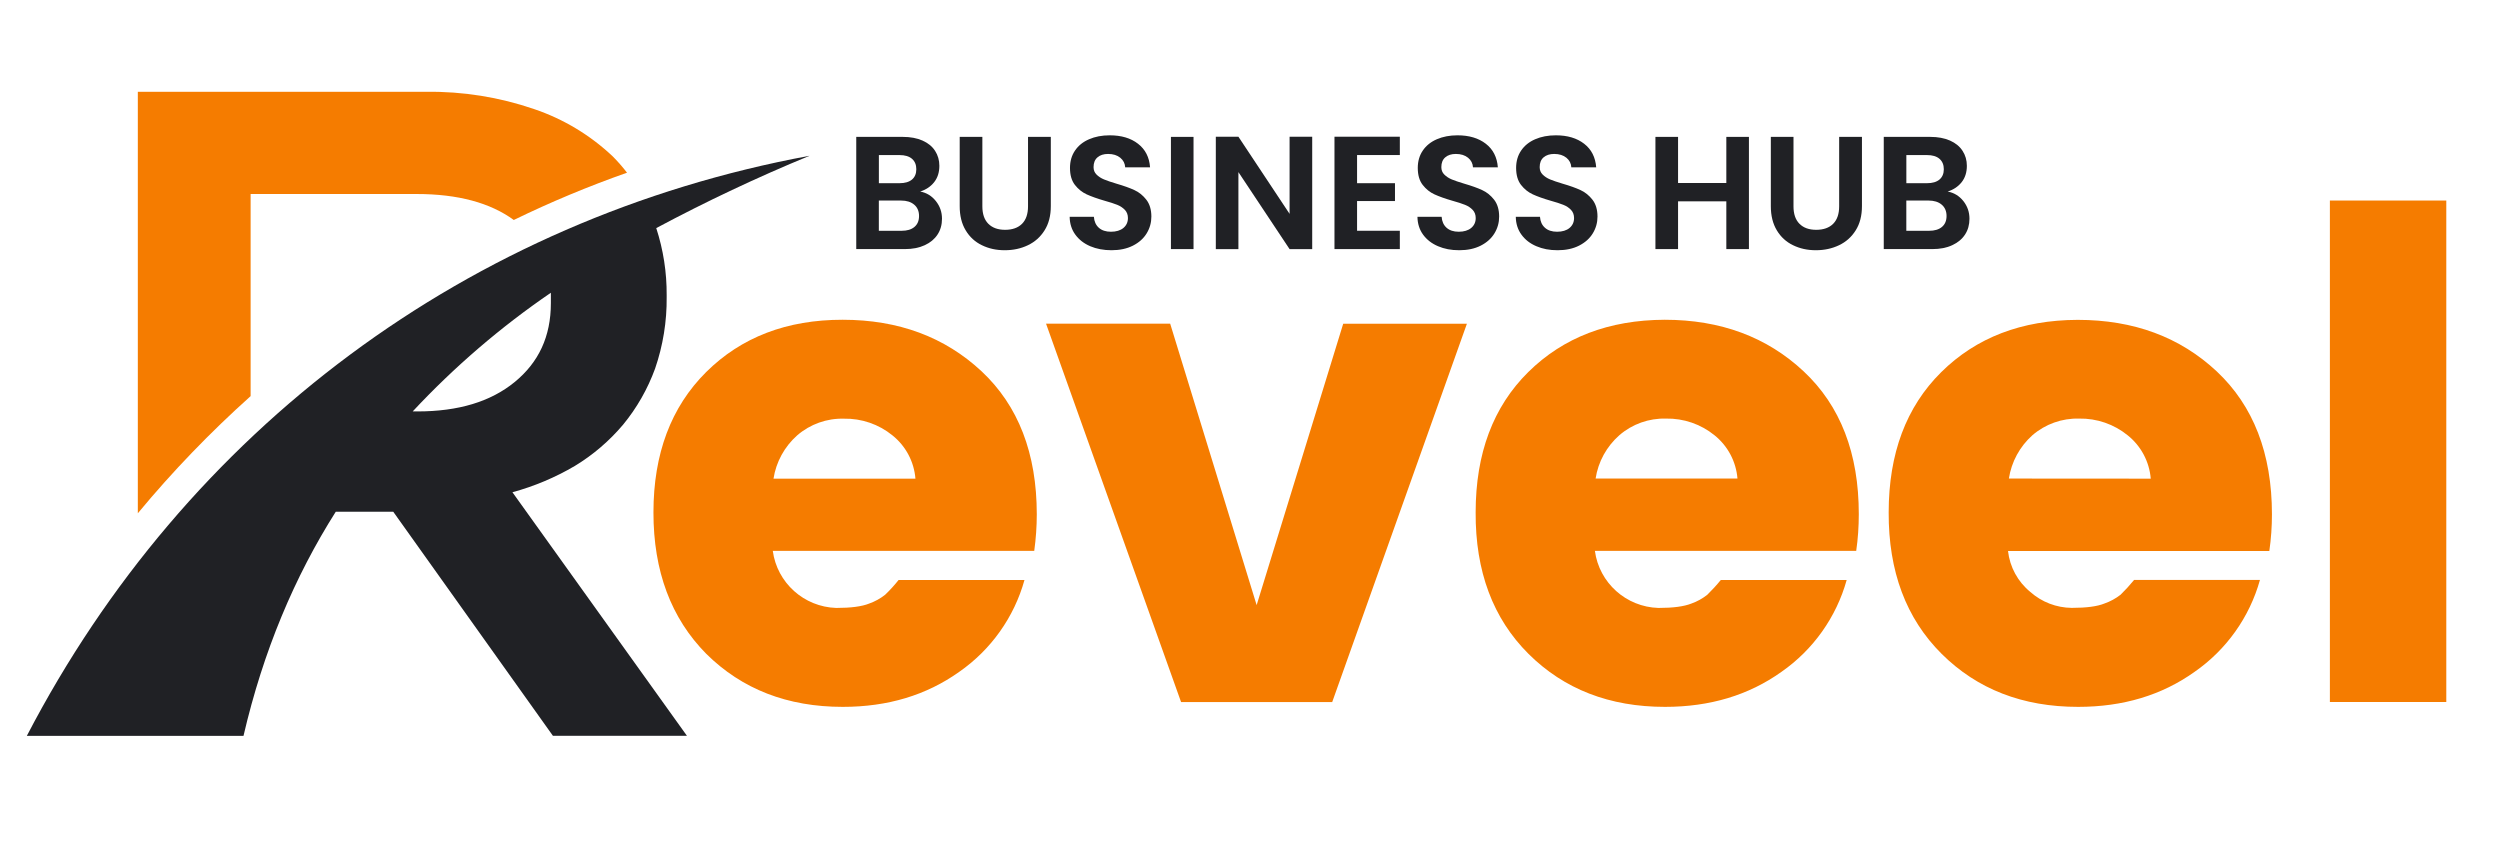 <svg xmlns="http://www.w3.org/2000/svg" xmlns:xlink="http://www.w3.org/1999/xlink" width="400" zoomAndPan="magnify" viewBox="0 0 300 101.25" height="135" preserveAspectRatio="xMidYMid meet" version="1.2"><defs><clipPath id="7e870ced71"><path d="M 16 11.016 L 76 11.016 L 76 62 L 16 62 Z M 16 11.016 "/></clipPath><clipPath id="90dab517e7"><path d="M 3.207 18.008 L 97.176 18.008 L 97.176 88.305 L 3.207 88.305 Z M 3.207 18.008 "/></clipPath><clipPath id="9724b3d922"><path d="M 279 24 L 293.555 24 L 293.555 85 L 279 85 Z M 279 24 "/></clipPath></defs><g id="d899a1b0d3"><g clip-rule="nonzero" clip-path="url(#7e870ced71)"><path style=" stroke:none;fill-rule:evenodd;fill:#f57c00;fill-opacity:1;" d="M 61.66 26.402 C 58.836 24.34 54.957 23.281 49.996 23.281 L 30.074 23.281 L 30.074 47.535 C 25.219 51.883 20.695 56.578 16.539 61.594 L 16.539 11.016 L 51.145 11.016 C 55.551 10.957 59.93 11.66 64.094 13.09 C 67.621 14.281 70.848 16.227 73.547 18.785 C 74.152 19.395 74.719 20.043 75.242 20.723 C 70.613 22.355 66.074 24.246 61.66 26.395 Z M 61.66 26.402 "/></g><g clip-rule="nonzero" clip-path="url(#90dab517e7)"><path style=" stroke:none;fill-rule:evenodd;fill:#202125;fill-opacity:1;" d="M 50.098 49.371 C 54.996 49.371 58.875 48.207 61.762 45.844 C 64.645 43.48 66.105 40.383 66.105 36.371 L 66.105 35.129 C 60.066 39.254 54.508 44.031 49.523 49.371 Z M 78.75 27.371 C 79.598 29.977 80.02 32.695 80 35.438 L 80 35.648 C 80.031 38.57 79.559 41.477 78.609 44.238 C 77.719 46.676 76.426 48.945 74.777 50.953 C 73.129 52.906 71.172 54.586 68.984 55.91 C 66.637 57.293 64.121 58.352 61.492 59.07 L 82.43 88.293 L 66.348 88.293 L 47.188 61.406 L 40.293 61.406 C 35.352 69.199 31.59 78.113 29.219 88.305 L 3.219 88.305 C 22.324 51.574 56.238 26.266 97.152 18.691 C 90.875 21.273 84.734 24.176 78.75 27.371 Z M 78.75 27.371 "/></g><path style=" stroke:none;fill-rule:nonzero;fill:#f57c00;fill-opacity:1;" d="M 101.133 84.824 C 94.492 84.824 89.035 82.703 84.754 78.461 C 80.523 74.184 78.41 68.527 78.414 61.492 C 78.414 54.457 80.523 48.844 84.738 44.648 C 88.957 40.461 94.418 38.367 101.117 38.371 C 107.82 38.371 113.379 40.438 117.797 44.562 C 122.203 48.691 124.41 54.406 124.414 61.703 C 124.414 63.176 124.309 64.648 124.109 66.105 L 92.734 66.105 C 93.25 69.934 96.469 72.828 100.348 72.953 C 102.121 72.953 103.434 72.777 104.293 72.43 C 104.988 72.184 105.637 71.828 106.211 71.375 C 106.793 70.82 107.332 70.227 107.832 69.598 L 122.938 69.598 C 121.695 74.066 118.922 77.969 115.102 80.625 C 111.176 83.418 106.539 84.824 101.133 84.824 Z M 109.852 57.438 C 109.688 55.402 108.691 53.52 107.09 52.242 C 105.453 50.91 103.387 50.199 101.27 50.242 C 99.219 50.184 97.219 50.898 95.664 52.242 C 94.141 53.594 93.133 55.43 92.82 57.438 Z M 109.852 57.438 "/><path style=" stroke:none;fill-rule:nonzero;fill:#f57c00;fill-opacity:1;" d="M 125.527 38.844 L 140.422 38.844 L 150.797 72.613 L 161.184 38.852 L 176.027 38.852 L 159.863 84.25 L 141.73 84.25 Z M 125.527 38.844 "/><path style=" stroke:none;fill-rule:nonzero;fill:#f57c00;fill-opacity:1;" d="M 199.801 84.824 C 193.145 84.824 187.684 82.703 183.418 78.461 C 179.156 74.215 177.039 68.559 177.078 61.48 C 177.078 54.422 179.18 48.812 183.391 44.648 C 187.602 40.488 193.059 38.398 199.762 38.371 C 206.465 38.371 212.027 40.434 216.438 44.562 C 220.852 48.691 223.059 54.406 223.055 61.703 C 223.055 63.176 222.957 64.648 222.746 66.105 L 191.387 66.105 C 191.902 69.941 195.133 72.836 199.012 72.953 C 200.785 72.953 202.078 72.777 202.957 72.43 C 203.648 72.188 204.297 71.828 204.871 71.375 C 205.445 70.812 205.992 70.219 206.496 69.598 L 221.602 69.598 C 220.355 74.066 217.586 77.969 213.77 80.625 C 209.848 83.422 205.195 84.824 199.801 84.824 Z M 208.496 57.426 C 208.332 55.391 207.336 53.512 205.738 52.23 C 204.098 50.898 202.035 50.191 199.922 50.23 C 197.867 50.176 195.867 50.887 194.32 52.23 C 192.789 53.578 191.781 55.414 191.473 57.426 Z M 208.496 57.426 "/><path style=" stroke:none;fill-rule:nonzero;fill:#f57c00;fill-opacity:1;" d="M 249.375 84.824 C 242.719 84.824 237.262 82.703 232.996 78.461 C 228.73 74.215 226.613 68.562 226.641 61.492 C 226.641 54.43 228.742 48.824 232.945 44.66 C 237.148 40.5 242.609 38.406 249.324 38.383 C 256.043 38.383 261.605 40.445 266.016 44.574 C 270.41 48.703 272.633 54.422 272.633 61.715 C 272.633 63.188 272.531 64.66 272.32 66.117 L 240.961 66.117 C 241.176 68.043 242.137 69.809 243.645 71.039 C 245.012 72.25 246.77 72.926 248.602 72.945 C 250.371 72.945 251.684 72.77 252.531 72.422 C 253.23 72.18 253.887 71.82 254.469 71.367 C 255.043 70.805 255.586 70.211 256.094 69.59 L 271.195 69.59 C 269.945 74.062 267.172 77.969 263.344 80.625 C 259.426 83.422 254.77 84.824 249.375 84.824 Z M 258.09 57.438 C 257.922 55.402 256.926 53.523 255.328 52.242 C 253.688 50.906 251.617 50.191 249.492 50.23 C 247.441 50.176 245.441 50.887 243.887 52.23 C 242.371 53.586 241.375 55.418 241.066 57.426 Z M 258.09 57.438 "/><g clip-rule="nonzero" clip-path="url(#9724b3d922)"><path style=" stroke:none;fill-rule:nonzero;fill:#f57c00;fill-opacity:1;" d="M 279.586 24.062 L 293.555 24.062 L 293.555 84.242 L 279.586 84.242 Z M 279.586 24.062 "/></g><path style=" stroke:none;fill-rule:nonzero;fill:#202125;fill-opacity:1;" d="M 112.301 24.125 C 112.793 24.742 113.039 25.449 113.039 26.246 C 113.039 26.965 112.863 27.602 112.504 28.145 C 112.148 28.691 111.637 29.117 110.965 29.426 C 110.293 29.738 109.496 29.891 108.582 29.891 L 102.75 29.891 L 102.75 16.426 L 108.328 16.426 C 109.246 16.426 110.039 16.574 110.699 16.867 C 111.367 17.164 111.871 17.574 112.211 18.105 C 112.551 18.629 112.723 19.23 112.723 19.898 C 112.723 20.684 112.512 21.34 112.094 21.867 C 111.676 22.391 111.117 22.766 110.422 22.984 C 111.184 23.125 111.809 23.508 112.297 24.121 Z M 105.465 21.984 L 107.941 21.984 C 108.59 21.984 109.082 21.84 109.434 21.551 C 109.781 21.258 109.957 20.844 109.957 20.305 C 109.957 19.77 109.781 19.348 109.434 19.051 C 109.082 18.754 108.586 18.609 107.941 18.609 L 105.465 18.609 Z M 109.734 27.23 C 110.102 26.922 110.285 26.484 110.285 25.918 C 110.285 25.348 110.09 24.883 109.703 24.559 C 109.316 24.23 108.793 24.066 108.133 24.066 L 105.461 24.066 L 105.461 27.695 L 108.191 27.695 C 108.852 27.695 109.363 27.543 109.73 27.234 Z M 109.734 27.23 "/><path style=" stroke:none;fill-rule:nonzero;fill:#202125;fill-opacity:1;" d="M 117.883 16.426 L 117.883 24.758 C 117.883 25.668 118.117 26.367 118.598 26.852 C 119.078 27.332 119.746 27.578 120.613 27.578 C 121.48 27.578 122.168 27.336 122.648 26.852 C 123.125 26.371 123.363 25.672 123.363 24.758 L 123.363 16.426 L 126.098 16.426 L 126.098 24.738 C 126.098 25.883 125.848 26.852 125.348 27.641 C 124.852 28.434 124.188 29.027 123.352 29.426 C 122.516 29.828 121.594 30.027 120.57 30.027 C 119.547 30.027 118.648 29.828 117.828 29.426 C 117.008 29.031 116.359 28.438 115.883 27.641 C 115.402 26.852 115.164 25.883 115.164 24.738 L 115.164 16.426 Z M 117.883 16.426 "/><path style=" stroke:none;fill-rule:nonzero;fill:#202125;fill-opacity:1;" d="M 130.832 29.547 C 130.078 29.227 129.48 28.762 129.039 28.156 C 128.598 27.555 128.371 26.836 128.359 26.016 L 131.266 26.016 C 131.305 26.57 131.5 27.008 131.855 27.328 C 132.211 27.648 132.699 27.809 133.316 27.809 C 133.938 27.809 134.449 27.656 134.809 27.355 C 135.168 27.055 135.352 26.656 135.352 26.168 C 135.352 25.773 135.23 25.445 134.984 25.184 C 134.738 24.93 134.434 24.723 134.066 24.578 C 133.699 24.43 133.191 24.266 132.543 24.086 C 131.668 23.832 130.953 23.574 130.402 23.324 C 129.855 23.07 129.383 22.695 128.988 22.188 C 128.594 21.68 128.398 21 128.398 20.152 C 128.398 19.355 128.598 18.66 129 18.07 C 129.398 17.48 129.961 17.023 130.688 16.711 C 131.41 16.395 132.234 16.238 133.164 16.238 C 134.559 16.238 135.695 16.574 136.562 17.25 C 137.438 17.926 137.918 18.867 138.008 20.078 L 135.023 20.078 C 134.996 19.613 134.801 19.23 134.434 18.93 C 134.066 18.629 133.578 18.473 132.969 18.473 C 132.441 18.473 132.016 18.609 131.703 18.879 C 131.383 19.148 131.227 19.543 131.227 20.055 C 131.227 20.414 131.344 20.715 131.586 20.949 C 131.824 21.188 132.121 21.383 132.48 21.531 C 132.836 21.68 133.332 21.848 133.98 22.043 C 134.859 22.297 135.574 22.555 136.129 22.812 C 136.688 23.066 137.164 23.457 137.562 23.969 C 137.961 24.484 138.164 25.16 138.164 25.992 C 138.164 26.715 137.977 27.383 137.602 28 C 137.227 28.617 136.68 29.109 135.953 29.477 C 135.23 29.844 134.371 30.027 133.375 30.027 C 132.434 30.027 131.582 29.867 130.828 29.547 Z M 130.832 29.547 "/><path style=" stroke:none;fill-rule:nonzero;fill:#202125;fill-opacity:1;" d="M 140.512 16.426 L 143.223 16.426 L 143.223 29.891 L 140.512 29.891 Z M 140.512 16.426 "/><path style=" stroke:none;fill-rule:nonzero;fill:#202125;fill-opacity:1;" d="M 157.465 29.895 L 154.75 29.895 L 148.609 20.652 L 148.609 29.895 L 145.898 29.895 L 145.898 16.406 L 148.609 16.406 L 154.75 25.664 L 154.75 16.406 L 157.465 16.406 Z M 157.465 29.895 "/><path style=" stroke:none;fill-rule:nonzero;fill:#202125;fill-opacity:1;" d="M 162.848 18.609 L 162.848 21.984 L 167.398 21.984 L 167.398 24.125 L 162.848 24.125 L 162.848 27.691 L 167.98 27.691 L 167.98 29.891 L 160.137 29.891 L 160.137 16.406 L 167.98 16.406 L 167.98 18.605 L 162.848 18.605 Z M 162.848 18.609 "/><path style=" stroke:none;fill-rule:nonzero;fill:#202125;fill-opacity:1;" d="M 172.566 29.547 C 171.809 29.227 171.211 28.762 170.77 28.156 C 170.332 27.555 170.105 26.836 170.094 26.016 L 172.996 26.016 C 173.035 26.57 173.23 27.008 173.586 27.328 C 173.945 27.648 174.43 27.809 175.051 27.809 C 175.672 27.809 176.18 27.656 176.543 27.355 C 176.902 27.055 177.086 26.656 177.086 26.168 C 177.086 25.773 176.965 25.445 176.719 25.184 C 176.473 24.926 176.168 24.723 175.797 24.578 C 175.43 24.43 174.926 24.266 174.277 24.086 C 173.398 23.832 172.684 23.574 172.137 23.324 C 171.586 23.07 171.117 22.695 170.723 22.188 C 170.328 21.68 170.133 21 170.133 20.152 C 170.133 19.355 170.332 18.66 170.734 18.07 C 171.133 17.48 171.695 17.023 172.418 16.711 C 173.145 16.395 173.973 16.238 174.898 16.238 C 176.293 16.238 177.426 16.574 178.297 17.25 C 179.172 17.926 179.648 18.867 179.742 20.078 L 176.758 20.078 C 176.73 19.613 176.535 19.23 176.168 18.93 C 175.797 18.629 175.312 18.473 174.703 18.473 C 174.172 18.473 173.75 18.609 173.434 18.879 C 173.117 19.148 172.961 19.543 172.961 20.055 C 172.961 20.414 173.078 20.715 173.32 20.949 C 173.559 21.188 173.855 21.383 174.211 21.531 C 174.57 21.68 175.066 21.848 175.715 22.043 C 176.59 22.297 177.309 22.555 177.863 22.812 C 178.418 23.066 178.898 23.457 179.297 23.969 C 179.695 24.484 179.898 25.16 179.898 25.992 C 179.898 26.715 179.711 27.383 179.336 28 C 178.961 28.617 178.41 29.109 177.688 29.477 C 176.965 29.844 176.105 30.027 175.113 30.027 C 174.121 30.027 173.32 29.867 172.566 29.547 Z M 172.566 29.547 "/><path style=" stroke:none;fill-rule:nonzero;fill:#202125;fill-opacity:1;" d="M 184.367 29.547 C 183.609 29.227 183.012 28.762 182.574 28.156 C 182.133 27.555 181.906 26.836 181.895 26.016 L 184.797 26.016 C 184.836 26.57 185.031 27.008 185.391 27.328 C 185.746 27.648 186.23 27.809 186.852 27.809 C 187.473 27.809 187.984 27.656 188.344 27.355 C 188.703 27.055 188.887 26.656 188.887 26.168 C 188.887 25.773 188.766 25.445 188.52 25.184 C 188.273 24.926 187.969 24.723 187.598 24.578 C 187.23 24.43 186.727 24.266 186.078 24.086 C 185.199 23.832 184.484 23.574 183.938 23.324 C 183.387 23.07 182.918 22.695 182.523 22.188 C 182.129 21.68 181.934 21 181.934 20.152 C 181.934 19.355 182.133 18.66 182.535 18.07 C 182.934 17.48 183.496 17.023 184.219 16.711 C 184.945 16.395 185.773 16.238 186.699 16.238 C 188.094 16.238 189.227 16.574 190.098 17.25 C 190.973 17.926 191.449 18.867 191.543 20.078 L 188.559 20.078 C 188.531 19.613 188.336 19.23 187.969 18.93 C 187.598 18.629 187.113 18.473 186.504 18.473 C 185.977 18.473 185.551 18.609 185.234 18.879 C 184.918 19.148 184.762 19.543 184.762 20.055 C 184.762 20.414 184.879 20.715 185.121 20.949 C 185.359 21.188 185.656 21.383 186.012 21.531 C 186.371 21.68 186.867 21.848 187.516 22.043 C 188.395 22.297 189.109 22.555 189.664 22.812 C 190.219 23.066 190.699 23.457 191.098 23.969 C 191.496 24.484 191.699 25.16 191.699 25.992 C 191.699 26.715 191.512 27.383 191.137 28 C 190.762 28.617 190.211 29.109 189.488 29.477 C 188.766 29.844 187.906 30.027 186.914 30.027 C 185.922 30.027 185.121 29.867 184.367 29.547 Z M 184.367 29.547 "/><path style=" stroke:none;fill-rule:nonzero;fill:#202125;fill-opacity:1;" d="M 209.871 16.426 L 209.871 29.891 L 207.16 29.891 L 207.16 24.16 L 201.367 24.16 L 201.367 29.891 L 198.652 29.891 L 198.652 16.426 L 201.367 16.426 L 201.367 21.961 L 207.16 21.961 L 207.16 16.426 Z M 209.871 16.426 "/><path style=" stroke:none;fill-rule:nonzero;fill:#202125;fill-opacity:1;" d="M 215.219 16.426 L 215.219 24.758 C 215.219 25.668 215.453 26.367 215.934 26.852 C 216.414 27.336 217.082 27.578 217.949 27.578 C 218.816 27.578 219.504 27.336 219.984 26.852 C 220.461 26.367 220.699 25.672 220.699 24.758 L 220.699 16.426 L 223.434 16.426 L 223.434 24.738 C 223.434 25.883 223.184 26.852 222.684 27.641 C 222.188 28.434 221.523 29.027 220.688 29.426 C 219.855 29.824 218.93 30.027 217.906 30.027 C 216.883 30.027 215.988 29.828 215.164 29.426 C 214.344 29.031 213.695 28.438 213.219 27.641 C 212.738 26.848 212.5 25.883 212.5 24.738 L 212.5 16.426 Z M 215.219 16.426 "/><path style=" stroke:none;fill-rule:nonzero;fill:#202125;fill-opacity:1;" d="M 235.602 24.125 C 236.09 24.742 236.336 25.449 236.336 26.246 C 236.336 26.965 236.16 27.602 235.805 28.145 C 235.449 28.691 234.934 29.117 234.262 29.426 C 233.594 29.738 232.797 29.891 231.879 29.891 L 226.051 29.891 L 226.051 16.426 L 231.629 16.426 C 232.543 16.426 233.336 16.574 234 16.867 C 234.664 17.164 235.168 17.574 235.508 18.105 C 235.852 18.629 236.023 19.23 236.023 19.898 C 236.023 20.684 235.812 21.34 235.395 21.867 C 234.973 22.391 234.418 22.766 233.719 22.984 C 234.48 23.125 235.105 23.508 235.598 24.121 Z M 228.762 21.984 L 231.242 21.984 C 231.883 21.984 232.383 21.84 232.73 21.551 C 233.078 21.258 233.258 20.844 233.258 20.305 C 233.258 19.77 233.078 19.348 232.73 19.051 C 232.383 18.754 231.883 18.609 231.242 18.609 L 228.762 18.609 Z M 233.035 27.23 C 233.402 26.922 233.586 26.484 233.586 25.918 C 233.586 25.348 233.391 24.883 233.004 24.559 C 232.617 24.23 232.09 24.066 231.434 24.066 L 228.758 24.066 L 228.758 27.695 L 231.488 27.695 C 232.148 27.695 232.66 27.543 233.031 27.234 Z M 233.035 27.23 "/></g></svg>